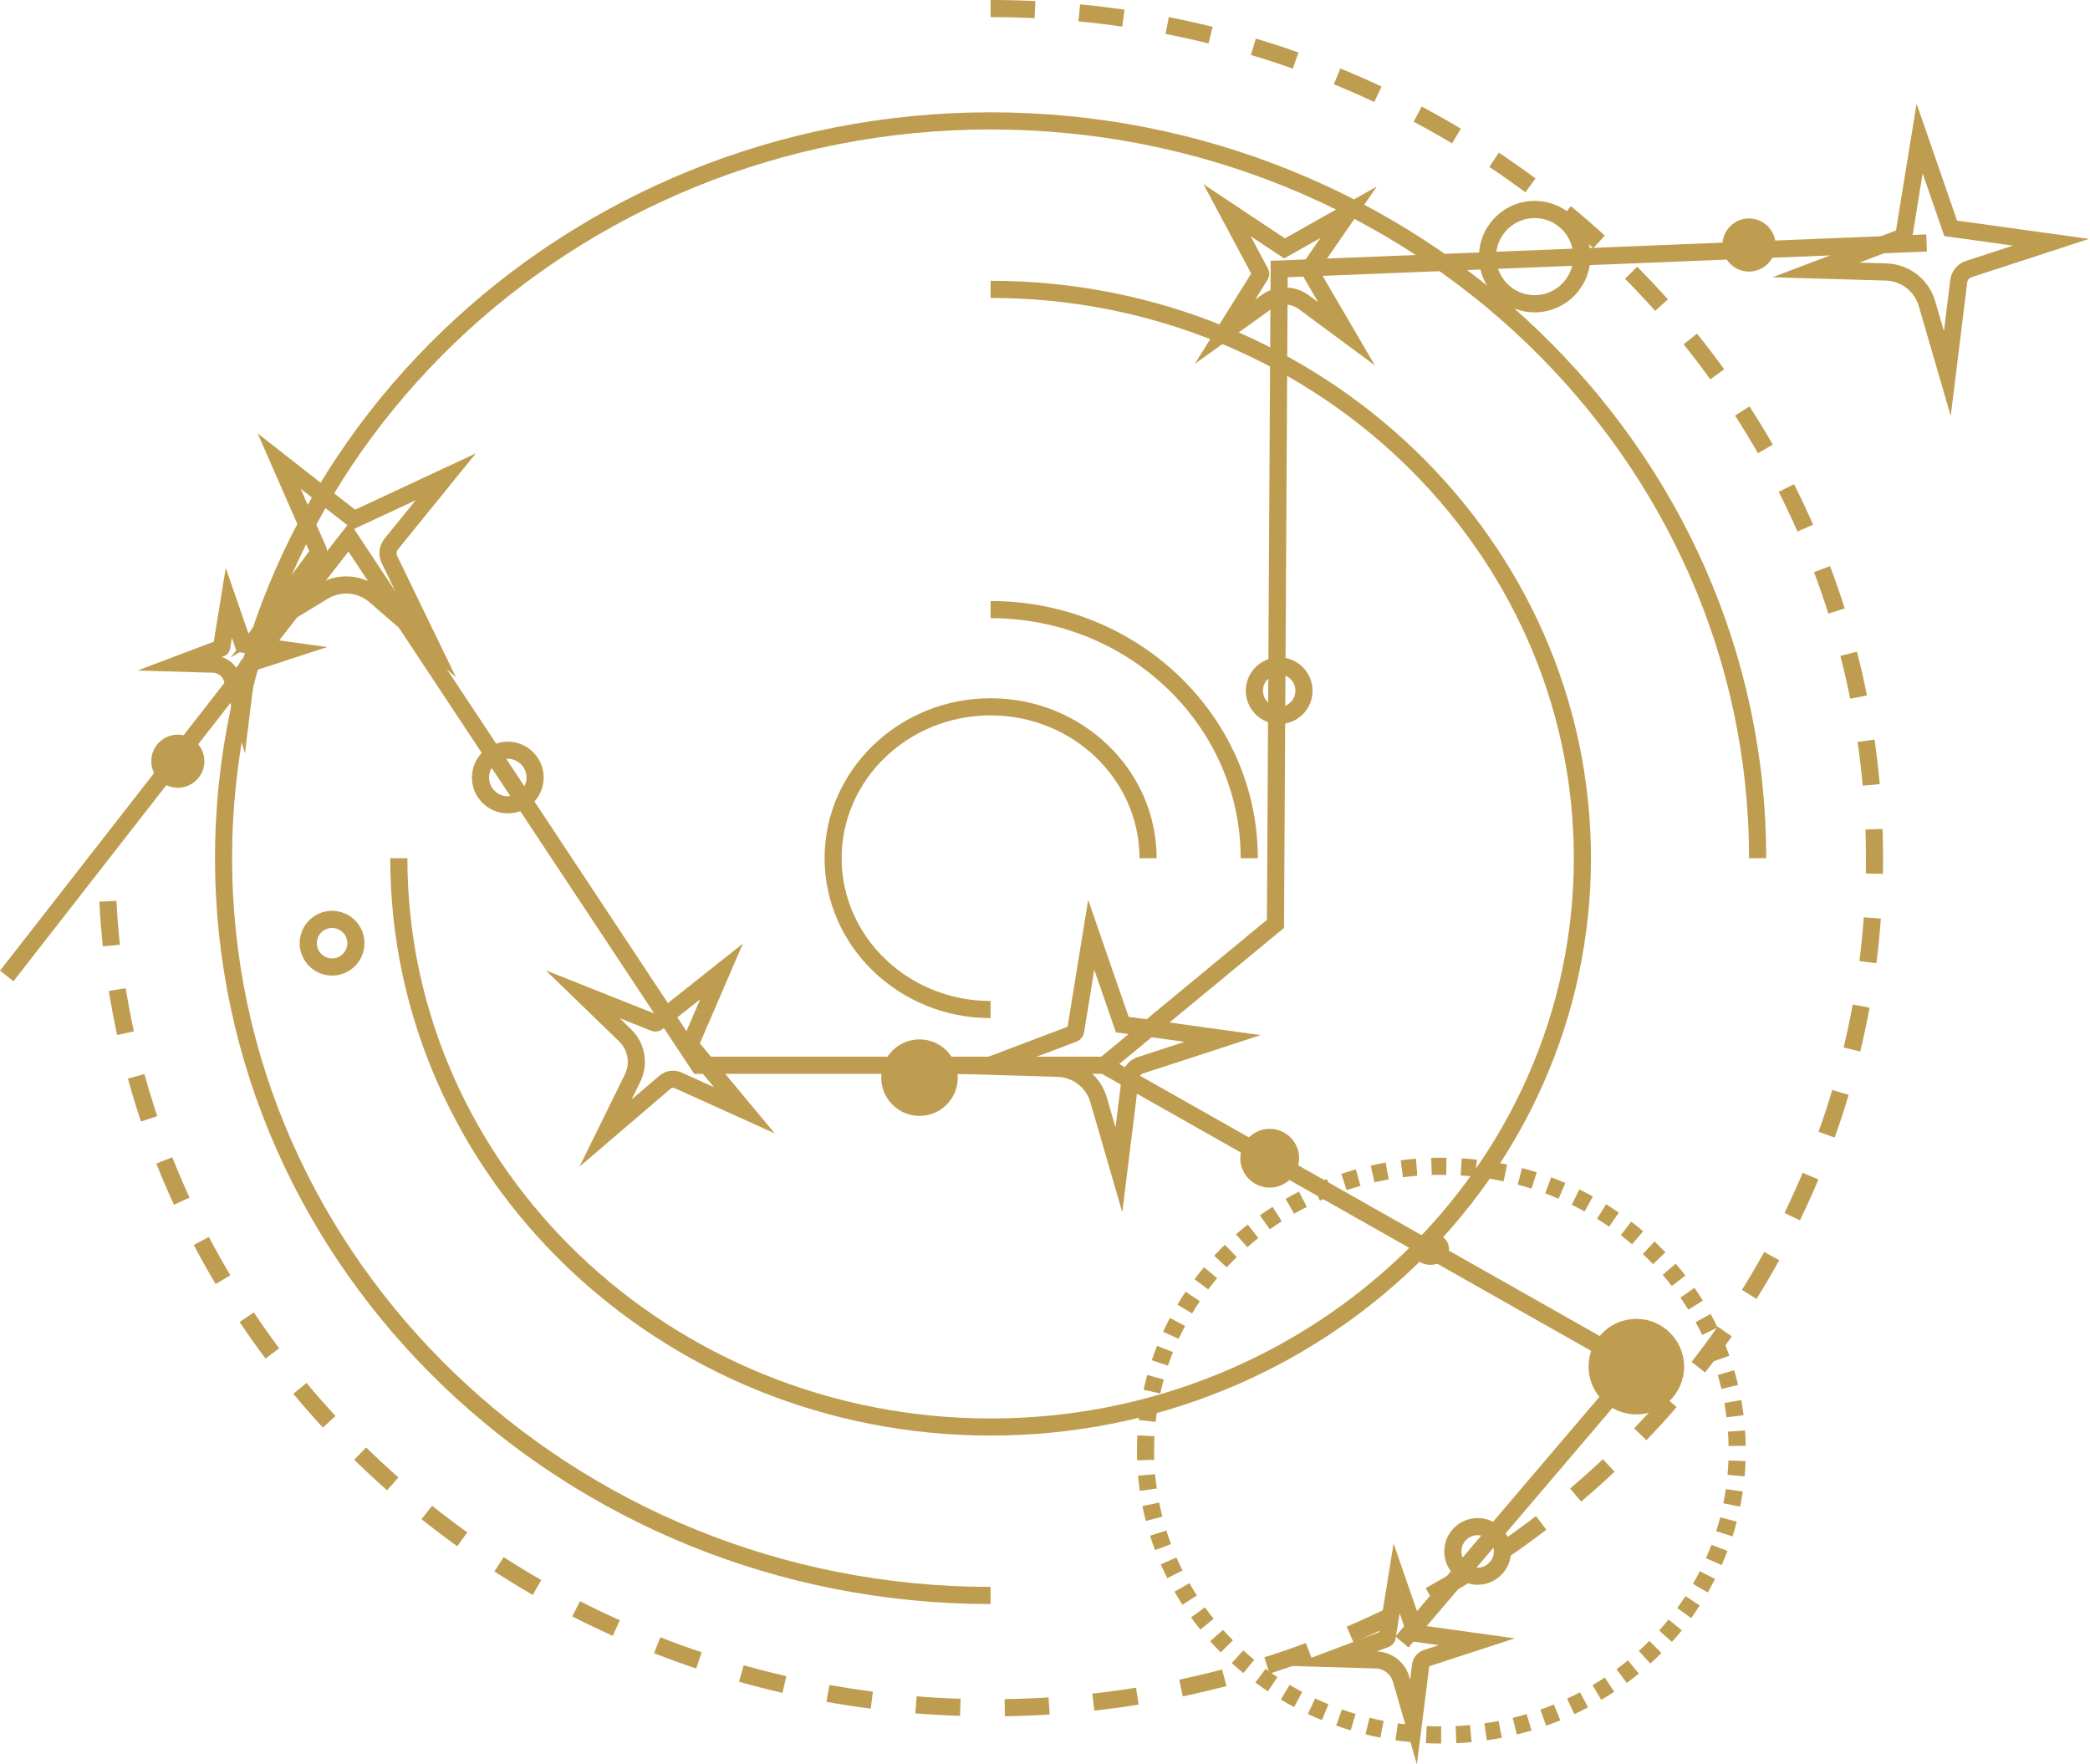 <svg xmlns="http://www.w3.org/2000/svg" width="154" height="130" viewBox="0 0 154 130" fill="none"><path d="M81.596 79.123H51.148L50.964 78.841L25.675 40.641L0.993 72.299L0 71.523L25.762 38.482L51.827 77.859H81.145L93.352 67.775L93.627 19.216L94.23 19.194L141.933 17.273L141.984 18.533L94.883 20.429L94.612 68.371L81.596 79.123Z" fill="#BF9D50"></path><path d="M103.783 121.392L102.823 120.576L119.598 100.87L80.921 78.971L81.546 77.874L121.551 100.523L103.783 121.392Z" fill="#BF9D50"></path><path d="M143.738 30.651L141.384 22.555C141.066 21.462 140.092 20.707 138.951 20.674L130.599 20.429L139.705 16.984L141.222 7.636L144.204 16.255L153.927 17.602L145.258 20.429C145.096 20.483 144.977 20.628 144.955 20.797L143.738 30.651ZM137.012 19.349L138.99 19.407C140.677 19.458 142.128 20.581 142.597 22.198L143.237 24.404L143.702 20.635C143.782 19.981 144.24 19.425 144.869 19.223L148.327 18.096L143.265 17.396L141.669 12.778L140.922 17.385C140.872 17.703 140.651 17.974 140.348 18.086L137.012 19.349Z" fill="#BF9D50"></path><path d="M101.306 26.924L95.71 22.783C95.107 22.335 94.291 22.332 93.681 22.768L88.037 26.809L92.193 20.158L88.68 13.576L94.677 17.562L101.447 13.746L97.255 19.808C97.223 19.855 97.219 19.92 97.248 19.97L101.306 26.924ZM94.685 21.183C95.309 21.183 95.934 21.378 96.461 21.772L97.125 22.263L96.158 20.606C95.883 20.136 95.905 19.541 96.216 19.093L97.291 17.537L94.62 19.042L92.15 17.4L93.424 19.786C93.565 20.05 93.555 20.367 93.396 20.62L92.486 22.075L92.944 21.747C93.468 21.368 94.074 21.183 94.685 21.183ZM92.323 19.945C92.323 19.949 92.323 19.949 92.323 19.945V19.945Z" fill="#BF9D50"></path><path d="M82.694 89.319L80.343 81.224C80.026 80.13 79.047 79.376 77.91 79.343L69.558 79.098L78.664 75.653L80.181 66.305L83.163 74.924L92.887 76.27L84.218 79.098C84.055 79.152 83.936 79.296 83.914 79.466L82.694 89.319ZM75.967 78.018L77.949 78.076C79.636 78.126 81.087 79.249 81.556 80.867L82.195 83.073L82.661 79.303C82.741 78.65 83.199 78.094 83.828 77.892L87.287 76.765L82.224 76.065L80.629 71.447L79.881 76.054C79.827 76.375 79.607 76.642 79.303 76.758L75.967 78.018Z" fill="#BF9D50"></path><path d="M42.699 85.965L46.042 79.166C46.447 78.347 46.273 77.372 45.62 76.736L40.211 71.497L48.234 74.686L54.737 69.529L51.57 76.877L57.084 83.51L49.704 80.174C49.61 80.13 49.494 80.148 49.415 80.217L42.699 85.965ZM45.663 75.025L46.494 75.83C47.544 76.848 47.815 78.412 47.173 79.722L46.537 81.015L48.592 79.257C49.043 78.87 49.682 78.78 50.22 79.025L52.607 80.105L50.101 77.09L51.592 73.631L48.83 75.819C48.588 76.011 48.263 76.061 47.974 75.946L45.663 75.025Z" fill="#BF9D50"></path><path d="M104.404 130L102.635 123.909C102.473 123.346 101.967 122.956 101.379 122.938L95.042 122.75L101.628 120.259L102.686 113.731L104.776 119.768L111.618 120.717L105.314 122.772L104.404 130ZM101.451 121.678C102.574 121.724 103.534 122.475 103.848 123.559L103.906 123.757L104.043 122.642C104.105 122.147 104.448 121.732 104.921 121.576L106.018 121.219L103.837 120.916L103.133 118.876L102.834 120.728C102.787 121.01 102.595 121.248 102.328 121.349L101.451 121.678Z" fill="#BF9D50"></path><path d="M33.593 49.895L27.224 44.374C26.365 43.63 25.133 43.526 24.159 44.114L17.009 48.444L22.787 40.608L18.985 31.936L26.166 37.554L35.063 33.405L29.318 40.486C29.21 40.619 29.188 40.803 29.264 40.959L33.593 49.895ZM25.512 42.468C26.422 42.468 27.325 42.789 28.051 43.418L29.784 44.919L28.13 41.5C27.841 40.908 27.924 40.193 28.34 39.681L30.632 36.857L26 39.016L22.151 36.009L24.025 40.283C24.155 40.58 24.115 40.926 23.924 41.186L21.808 44.057L23.501 43.031C24.126 42.652 24.823 42.468 25.512 42.468Z" fill="#BF9D50"></path><path d="M18.049 55.506L16.504 50.191C16.399 49.83 16.078 49.581 15.703 49.57L10.139 49.404L15.753 47.281L16.634 41.84L18.378 46.884L24.108 47.678L18.797 49.411L18.049 55.506ZM16.342 48.411C16.847 48.577 17.277 48.927 17.537 49.397L17.566 49.173C17.62 48.74 17.919 48.375 18.335 48.241L18.519 48.18L17.446 48.032L17.085 46.988L16.959 47.776C16.916 48.039 16.735 48.267 16.482 48.361L16.342 48.411Z" fill="#BF9D50"></path><path d="M70.49 79.842C70.733 78.348 69.718 76.941 68.224 76.698C66.73 76.456 65.322 77.47 65.08 78.964C64.837 80.458 65.852 81.866 67.346 82.108C68.84 82.351 70.248 81.336 70.49 79.842Z" fill="#BF9D50"></path><path d="M67.753 82.224C66.201 82.224 64.933 80.961 64.933 79.404C64.933 77.848 66.197 76.585 67.753 76.585C69.309 76.585 70.573 77.848 70.573 79.404C70.573 80.961 69.309 82.224 67.753 82.224ZM67.753 76.74C66.284 76.74 65.088 77.935 65.088 79.404C65.088 80.874 66.284 82.069 67.753 82.069C69.223 82.069 70.418 80.874 70.418 79.404C70.418 77.935 69.223 76.74 67.753 76.74Z" fill="#BF9D50"></path><path d="M94.255 53.354C92.901 53.354 91.796 52.249 91.796 50.895C91.796 49.541 92.897 48.436 94.255 48.436C95.613 48.436 96.714 49.538 96.714 50.895C96.714 52.253 95.613 53.354 94.255 53.354ZM94.255 49.696C93.594 49.696 93.06 50.234 93.06 50.892C93.06 51.552 93.598 52.087 94.255 52.087C94.916 52.087 95.45 51.549 95.45 50.892C95.454 50.234 94.916 49.696 94.255 49.696Z" fill="#BF9D50"></path><path d="M105.405 93.197C106.156 93.197 106.766 92.668 106.766 92.016C106.766 91.364 106.156 90.836 105.405 90.836C104.653 90.836 104.043 91.364 104.043 92.016C104.043 92.668 104.653 93.197 105.405 93.197Z" fill="#BF9D50"></path><path d="M37.417 59.932C35.962 59.932 34.774 58.748 34.774 57.29C34.774 55.834 35.958 54.647 37.417 54.647C38.872 54.647 40.06 55.831 40.06 57.29C40.056 58.748 38.872 59.932 37.417 59.932ZM37.417 55.91C36.655 55.91 36.037 56.528 36.037 57.29C36.037 58.051 36.655 58.669 37.417 58.669C38.178 58.669 38.796 58.051 38.796 57.29C38.796 56.528 38.175 55.91 37.417 55.91Z" fill="#BF9D50"></path><path d="M108.878 116.771C107.524 116.771 106.419 115.666 106.419 114.312C106.419 112.958 107.524 111.853 108.878 111.853C110.232 111.853 111.337 112.954 111.337 114.312C111.337 115.669 110.232 116.771 108.878 116.771ZM108.878 113.117C108.217 113.117 107.683 113.655 107.683 114.312C107.683 114.973 108.221 115.507 108.878 115.507C109.539 115.507 110.073 114.969 110.073 114.312C110.073 113.655 109.535 113.117 108.878 113.117Z" fill="#BF9D50"></path><path d="M113.081 23.014C110.817 23.014 108.975 21.173 108.975 18.909C108.975 16.645 110.817 14.803 113.081 14.803C115.345 14.803 117.186 16.645 117.186 18.909C117.186 21.173 115.345 23.014 113.081 23.014ZM113.081 16.067C111.514 16.067 110.239 17.342 110.239 18.909C110.239 20.476 111.514 21.75 113.081 21.75C114.648 21.75 115.922 20.476 115.922 18.909C115.922 17.342 114.648 16.067 113.081 16.067Z" fill="#BF9D50"></path><path d="M24.469 71.884C23.155 71.884 22.082 70.815 22.082 69.497C22.082 68.179 23.151 67.11 24.469 67.11C25.787 67.11 26.856 68.179 26.856 69.497C26.856 70.815 25.787 71.884 24.469 71.884ZM24.469 68.374C23.848 68.374 23.346 68.879 23.346 69.497C23.346 70.114 23.852 70.62 24.469 70.62C25.087 70.62 25.592 70.114 25.592 69.497C25.592 68.879 25.09 68.374 24.469 68.374Z" fill="#BF9D50"></path><path d="M72.992 118.19C41.479 118.19 15.843 93.536 15.843 63.233C15.843 32.929 41.479 8.275 72.992 8.275C104.505 8.275 130.141 32.929 130.141 63.233H128.877C128.877 33.626 103.805 9.539 72.989 9.539C42.172 9.539 17.103 33.626 17.103 63.233C17.103 92.84 42.175 116.926 72.989 116.926V118.19H72.992Z" fill="#BF9D50"></path><path d="M72.992 105.776C48.599 105.776 28.755 86.691 28.755 63.233H30.019C30.019 85.994 49.296 104.516 72.992 104.516C96.689 104.516 115.966 85.998 115.966 63.233C115.966 40.468 96.689 21.952 72.992 21.952V20.689C97.385 20.689 117.229 39.774 117.229 63.233C117.229 86.691 97.385 105.776 72.992 105.776Z" fill="#BF9D50"></path><path d="M92.681 63.233H91.417C91.417 53.48 83.152 45.548 72.992 45.548V44.284C83.849 44.284 92.681 52.783 92.681 63.233Z" fill="#BF9D50"></path><path d="M72.992 75.018C66.248 75.018 60.759 69.732 60.759 63.233C60.759 56.734 66.248 51.448 72.992 51.448C79.737 51.448 85.225 56.734 85.225 63.233H83.961C83.961 57.43 79.04 52.711 72.989 52.711C66.937 52.711 62.016 57.43 62.016 63.233C62.016 69.035 66.937 73.754 72.989 73.754V75.018H72.992Z" fill="#BF9D50"></path><path d="M74.043 126.458L74.025 125.194C75.101 125.18 76.188 125.136 77.263 125.068L77.343 126.328C76.249 126.397 75.137 126.44 74.043 126.458ZM70.739 126.429C69.645 126.393 68.537 126.332 67.443 126.245L67.544 124.988C68.616 125.075 69.707 125.137 70.782 125.169L70.739 126.429ZM80.632 126.043L80.491 124.79C81.56 124.671 82.643 124.523 83.705 124.353L83.903 125.599C82.824 125.772 81.722 125.92 80.632 126.043ZM64.157 125.898C63.07 125.758 61.972 125.588 60.893 125.396L61.117 124.154C62.175 124.342 63.254 124.508 64.319 124.649L64.157 125.898ZM87.153 124.996L86.893 123.761C87.947 123.537 89.009 123.288 90.049 123.013L90.37 124.234C89.308 124.512 88.229 124.768 87.153 124.996ZM57.658 124.736C56.589 124.49 55.513 124.216 54.455 123.916L54.798 122.699C55.834 122.992 56.889 123.263 57.94 123.501L57.658 124.736ZM93.54 123.317L93.161 122.114C94.19 121.789 95.223 121.436 96.226 121.06L96.667 122.244C95.641 122.624 94.591 122.985 93.54 123.317ZM51.3 122.941C50.26 122.591 49.216 122.212 48.194 121.811L48.657 120.638C49.66 121.031 50.682 121.403 51.704 121.746L51.3 122.941ZM99.732 121.017L99.234 119.858C100.223 119.432 101.216 118.98 102.18 118.507L102.736 119.641C101.754 120.121 100.743 120.584 99.732 121.017ZM45.151 120.533C44.147 120.082 43.14 119.598 42.165 119.1L42.739 117.977C43.696 118.468 44.681 118.941 45.667 119.385L45.151 120.533ZM105.661 118.121L105.051 117.016C105.989 116.496 106.932 115.948 107.845 115.384L108.51 116.457C107.578 117.034 106.621 117.594 105.661 118.121ZM39.255 117.518C38.301 116.969 37.352 116.388 36.427 115.796L37.11 114.734C38.016 115.319 38.948 115.886 39.883 116.424L39.255 117.518ZM111.272 114.651L110.557 113.611C111.438 113.005 112.319 112.366 113.175 111.709L113.944 112.712C113.066 113.38 112.167 114.034 111.272 114.651ZM33.694 113.933C32.802 113.294 31.914 112.622 31.055 111.936L31.842 110.95C32.683 111.622 33.557 112.283 34.431 112.907L33.694 113.933ZM116.507 110.64L115.691 109.679C116.514 108.979 117.327 108.253 118.107 107.52L118.97 108.441C118.175 109.188 117.348 109.929 116.507 110.64ZM28.52 109.809C27.697 109.08 26.881 108.322 26.098 107.556L26.982 106.654C27.751 107.405 28.549 108.149 29.358 108.864L28.52 109.809ZM121.317 106.119L120.407 105.246C121.15 104.473 121.883 103.668 122.587 102.852L123.541 103.679C122.822 104.509 122.075 105.329 121.317 106.119ZM23.794 105.188C23.05 104.379 22.317 103.545 21.613 102.7L22.584 101.895C23.27 102.722 23.989 103.541 24.722 104.332L23.794 105.188ZM125.638 101.126L124.642 100.35C125.303 99.501 125.953 98.624 126.566 97.746L127.603 98.469C126.978 99.364 126.317 100.259 125.638 101.126ZM19.566 100.104C18.909 99.227 18.266 98.317 17.656 97.407L18.703 96.703C19.302 97.598 19.931 98.487 20.573 99.346L19.566 100.104ZM129.426 95.71L128.354 95.042C128.924 94.129 129.477 93.186 129.996 92.248L131.101 92.858C130.57 93.814 130.007 94.775 129.426 95.71ZM15.89 94.612C15.327 93.67 14.786 92.699 14.276 91.731L15.392 91.143C15.89 92.092 16.425 93.042 16.974 93.966L15.89 94.612ZM132.625 89.922L131.491 89.37C131.961 88.398 132.412 87.406 132.827 86.416L133.99 86.904C133.564 87.915 133.105 88.929 132.625 89.922ZM12.818 88.77C12.359 87.774 11.922 86.756 11.521 85.734L12.695 85.268C13.092 86.265 13.518 87.265 13.966 88.243L12.818 88.77ZM135.185 83.82L133.997 83.394C134.362 82.38 134.701 81.34 135.008 80.311L136.218 80.672C135.903 81.722 135.557 82.78 135.185 83.82ZM10.388 82.636C10.037 81.596 9.716 80.531 9.424 79.473L10.64 79.137C10.926 80.174 11.243 81.213 11.586 82.235L10.388 82.636ZM137.073 77.477L135.846 77.184C136.095 76.141 136.322 75.072 136.514 74.017L137.756 74.245C137.561 75.321 137.33 76.411 137.073 77.477ZM8.633 76.263C8.398 75.191 8.192 74.097 8.016 73.014L9.261 72.811C9.431 73.869 9.637 74.942 9.864 75.993L8.633 76.263ZM138.261 70.974L137.008 70.815C137.142 69.75 137.25 68.667 137.33 67.594L138.59 67.684C138.51 68.782 138.402 69.887 138.261 70.974ZM7.579 69.735C7.463 68.648 7.377 67.54 7.319 66.439L8.579 66.374C8.637 67.45 8.72 68.537 8.835 69.602L7.579 69.735ZM138.741 64.384L137.481 64.363C137.488 63.987 137.492 63.612 137.492 63.236C137.492 62.529 137.478 61.817 137.456 61.124L138.716 61.081C138.741 61.788 138.752 62.514 138.752 63.236C138.752 63.619 138.749 64.002 138.741 64.384ZM137.25 57.889C137.156 56.82 137.03 55.737 136.875 54.672L138.124 54.491C138.279 55.578 138.409 56.683 138.507 57.777L137.25 57.889ZM136.329 51.484C136.12 50.429 135.878 49.368 135.607 48.328L136.828 48.014C137.102 49.075 137.348 50.162 137.564 51.238L136.329 51.484ZM134.719 45.212C134.398 44.19 134.04 43.165 133.665 42.157L134.845 41.713C135.232 42.739 135.596 43.789 135.925 44.833L134.719 45.212ZM132.444 39.164C132.011 38.182 131.549 37.197 131.065 36.24L132.192 35.673C132.686 36.651 133.159 37.655 133.6 38.659L132.444 39.164ZM129.531 33.391C128.996 32.459 128.429 31.528 127.848 30.625L128.91 29.943C129.505 30.863 130.083 31.813 130.628 32.766L129.531 33.391ZM126.021 27.95C125.393 27.079 124.732 26.213 124.057 25.372L125.039 24.581C125.729 25.437 126.404 26.321 127.043 27.21L126.021 27.95ZM121.959 22.902C121.241 22.101 120.493 21.303 119.739 20.541L120.634 19.652C121.407 20.432 122.169 21.241 122.898 22.061L121.959 22.902ZM117.399 18.291C116.605 17.566 115.781 16.851 114.947 16.165L115.749 15.19C116.597 15.89 117.439 16.62 118.247 17.356L117.399 18.291ZM112.395 14.168C111.528 13.525 110.636 12.897 109.741 12.298L110.441 11.247C111.355 11.857 112.265 12.496 113.146 13.153L112.395 14.168ZM106.993 10.565C106.069 10.012 105.119 9.478 104.166 8.969L104.758 7.853C105.729 8.369 106.701 8.915 107.643 9.478L106.993 10.565ZM101.26 7.517C100.288 7.059 99.285 6.622 98.284 6.21L98.765 5.044C99.787 5.463 100.805 5.911 101.798 6.376L101.26 7.517ZM95.259 5.055C94.248 4.697 93.212 4.358 92.175 4.051L92.536 2.842C93.591 3.156 94.645 3.502 95.678 3.867L95.259 5.055ZM89.049 3.199C88.009 2.943 86.944 2.708 85.882 2.502L86.124 1.264C87.207 1.473 88.29 1.715 89.352 1.975L89.049 3.199ZM82.687 1.961C81.621 1.805 80.538 1.675 79.466 1.574L79.585 0.318C80.675 0.422 81.777 0.556 82.864 0.711L82.687 1.961ZM76.234 1.34C75.162 1.289 74.072 1.264 72.992 1.264V0C74.09 0 75.198 0.025 76.292 0.079L76.234 1.34Z" fill="#BF9D50"></path><path d="M106.188 128.469C105.82 128.469 105.441 128.458 105.065 128.44L105.127 127.18C105.484 127.198 105.841 127.205 106.192 127.205L106.188 128.469ZM107.311 128.444L107.253 127.184C107.607 127.166 107.964 127.14 108.315 127.108L108.434 128.364C108.066 128.401 107.686 128.426 107.311 128.444ZM103.939 128.361C103.57 128.325 103.195 128.281 102.823 128.227L103.004 126.978C103.357 127.028 103.711 127.072 104.061 127.104L103.939 128.361ZM109.553 128.231L109.373 126.982C109.719 126.931 110.073 126.873 110.423 126.805L110.662 128.043C110.293 128.115 109.918 128.177 109.553 128.231ZM101.711 128.036C101.346 127.964 100.978 127.884 100.613 127.794L100.913 126.57C101.26 126.657 101.61 126.732 101.953 126.801L101.711 128.036ZM111.763 127.801L111.463 126.577C111.81 126.494 112.153 126.4 112.489 126.299L112.85 127.509C112.492 127.613 112.128 127.711 111.763 127.801ZM99.526 127.494C99.169 127.386 98.808 127.27 98.454 127.144L98.876 125.956C99.212 126.075 99.552 126.187 99.888 126.288L99.526 127.494ZM113.922 127.158L113.503 125.971C113.839 125.851 114.175 125.725 114.496 125.591L114.973 126.761C114.63 126.899 114.276 127.032 113.922 127.158ZM97.403 126.743C97.06 126.602 96.714 126.451 96.371 126.288L96.905 125.147C97.23 125.299 97.559 125.443 97.884 125.577L97.403 126.743ZM116.005 126.306L115.471 125.162C115.792 125.01 116.114 124.851 116.421 124.689L117.013 125.804C116.684 125.978 116.345 126.148 116.005 126.306ZM95.36 125.783C95.031 125.606 94.699 125.422 94.378 125.227L95.024 124.144C95.327 124.324 95.641 124.501 95.952 124.667L95.36 125.783ZM117.991 125.252L117.345 124.169C117.648 123.988 117.951 123.797 118.244 123.602L118.944 124.653C118.634 124.859 118.312 125.061 117.991 125.252ZM93.424 124.624C93.11 124.414 92.8 124.198 92.5 123.974L93.255 122.963C93.537 123.172 93.829 123.378 94.125 123.577L93.424 124.624ZM119.865 124.006L119.114 122.992C119.396 122.782 119.677 122.566 119.952 122.338L120.753 123.313C120.464 123.555 120.165 123.786 119.865 124.006ZM91.612 123.277C91.323 123.039 91.038 122.79 90.76 122.537L91.612 121.605C91.872 121.844 92.143 122.078 92.417 122.302L91.612 123.277ZM121.605 122.577L120.757 121.641C121.02 121.403 121.277 121.154 121.526 120.909L122.421 121.797C122.158 122.064 121.883 122.324 121.605 122.577ZM89.948 121.753C89.688 121.49 89.428 121.212 89.175 120.93L90.117 120.089C90.356 120.356 90.597 120.616 90.847 120.865L89.948 121.753ZM123.194 120.981L122.255 120.139C122.49 119.876 122.721 119.605 122.945 119.331L123.927 120.125C123.689 120.414 123.443 120.703 123.194 120.981ZM88.445 120.071C88.211 119.782 87.983 119.479 87.763 119.172L88.785 118.435C88.994 118.724 89.207 119.006 89.428 119.28L88.445 120.071ZM124.609 119.226L123.588 118.486C123.793 118.201 123.996 117.908 124.191 117.608L125.248 118.294C125.043 118.612 124.826 118.926 124.609 119.226ZM87.128 118.24C86.925 117.923 86.727 117.598 86.543 117.276L87.64 116.652C87.814 116.955 87.998 117.262 88.193 117.558L87.128 118.24ZM125.837 117.334L124.743 116.706C124.92 116.399 125.09 116.085 125.248 115.771L126.375 116.341C126.205 116.673 126.025 117.009 125.837 117.334ZM86.008 116.283C85.842 115.951 85.68 115.608 85.528 115.265L86.683 114.76C86.824 115.085 86.976 115.406 87.135 115.72L86.008 116.283ZM126.859 115.319L125.703 114.81C125.844 114.489 125.981 114.16 126.108 113.828L127.288 114.276C127.151 114.626 127.007 114.98 126.859 115.319ZM85.106 114.218C84.976 113.868 84.849 113.51 84.737 113.153L85.94 112.774C86.044 113.11 86.16 113.445 86.286 113.774L85.106 114.218ZM127.66 113.203L126.458 112.821C126.563 112.485 126.664 112.142 126.75 111.799L127.971 112.117C127.877 112.481 127.772 112.846 127.66 113.203ZM84.427 112.066C84.333 111.701 84.25 111.33 84.178 110.965L85.416 110.719C85.485 111.062 85.564 111.409 85.651 111.752L84.427 112.066ZM128.224 111.015L126.985 110.766C127.054 110.42 127.115 110.069 127.166 109.719L128.415 109.9C128.364 110.275 128.299 110.647 128.224 111.015ZM83.986 109.853C83.932 109.481 83.889 109.102 83.856 108.73L85.113 108.622C85.142 108.968 85.185 109.326 85.236 109.676L83.986 109.853ZM128.549 108.78L127.292 108.669C127.325 108.315 127.346 107.957 127.361 107.611L128.621 107.658C128.606 108.026 128.585 108.405 128.549 108.78ZM83.788 107.603C83.781 107.365 83.777 107.127 83.777 106.889C83.777 106.513 83.788 106.134 83.806 105.758L85.066 105.827C85.048 106.177 85.037 106.535 85.037 106.889C85.037 107.112 85.041 107.34 85.048 107.564L83.788 107.603ZM127.368 106.546C127.364 106.199 127.346 105.841 127.321 105.488L128.581 105.397C128.61 105.776 128.624 106.156 128.632 106.527L127.368 106.546ZM85.153 104.765L83.9 104.628C83.939 104.253 83.99 103.877 84.051 103.509L85.297 103.711C85.239 104.061 85.192 104.415 85.153 104.765ZM127.22 104.43C127.176 104.079 127.122 103.729 127.061 103.383L128.303 103.159C128.372 103.527 128.426 103.903 128.473 104.274L127.22 104.43ZM85.496 102.675L84.264 102.404C84.344 102.039 84.434 101.671 84.535 101.31L85.752 101.646C85.654 101.985 85.568 102.332 85.496 102.675ZM126.844 102.343C126.761 102 126.671 101.657 126.57 101.317L127.779 100.96C127.884 101.321 127.985 101.686 128.072 102.05L126.844 102.343ZM86.062 100.628L84.867 100.223C84.987 99.87 85.117 99.512 85.257 99.162L86.431 99.628C86.297 99.96 86.174 100.296 86.062 100.628ZM126.241 100.314C126.126 99.985 125.996 99.653 125.859 99.328L127.021 98.841C127.166 99.187 127.303 99.544 127.429 99.891L126.241 100.314ZM86.846 98.653L85.701 98.126C85.857 97.786 86.026 97.443 86.203 97.111L87.319 97.7C87.153 98.014 86.994 98.335 86.846 98.653ZM125.425 98.36C125.27 98.043 125.108 97.725 124.938 97.418L126.043 96.811C126.223 97.14 126.397 97.476 126.559 97.815L125.425 98.36ZM87.839 96.775L86.756 96.129C86.951 95.804 87.153 95.486 87.362 95.176L88.409 95.88C88.214 96.169 88.023 96.472 87.839 96.775ZM124.404 96.501C124.219 96.201 124.021 95.905 123.819 95.613L124.855 94.891C125.068 95.197 125.277 95.515 125.476 95.833L124.404 96.501ZM89.023 95.013L88.016 94.255C88.243 93.955 88.478 93.656 88.716 93.37L89.684 94.179C89.46 94.45 89.24 94.728 89.023 95.013ZM123.19 94.757C122.974 94.475 122.746 94.201 122.515 93.934L123.472 93.11C123.714 93.392 123.956 93.684 124.187 93.984L123.19 94.757ZM90.388 93.385L89.464 92.525C89.716 92.255 89.98 91.98 90.251 91.72L91.132 92.623C90.875 92.872 90.626 93.125 90.388 93.385ZM121.804 93.147C121.558 92.89 121.302 92.637 121.049 92.395L121.916 91.478C122.187 91.735 122.454 92.002 122.717 92.273L121.804 93.147ZM91.908 91.901L91.074 90.951C91.356 90.702 91.648 90.46 91.937 90.229L92.721 91.218C92.45 91.439 92.175 91.666 91.908 91.901ZM120.255 91.684C119.984 91.457 119.706 91.229 119.428 91.013L120.197 90.013C120.493 90.24 120.789 90.478 121.075 90.724L120.255 91.684ZM93.569 90.579L92.832 89.554C93.136 89.337 93.45 89.124 93.764 88.922L94.446 89.984C94.154 90.175 93.858 90.374 93.569 90.579ZM118.569 90.388C118.276 90.186 117.977 89.991 117.677 89.803L118.341 88.731C118.659 88.929 118.977 89.135 119.284 89.348L118.569 90.388ZM95.356 89.431L94.728 88.337C95.049 88.153 95.381 87.972 95.717 87.803L96.291 88.926C95.974 89.088 95.659 89.258 95.356 89.431ZM116.76 89.265C116.446 89.092 116.128 88.926 115.814 88.77L116.37 87.637C116.702 87.799 117.038 87.976 117.37 88.157L116.76 89.265ZM97.252 88.467L96.735 87.315C97.079 87.164 97.429 87.016 97.775 86.879L98.234 88.056C97.905 88.182 97.573 88.323 97.252 88.467ZM114.843 88.326C114.521 88.189 114.189 88.056 113.857 87.929L114.297 86.745C114.651 86.875 115.005 87.016 115.345 87.164L114.843 88.326ZM99.23 87.691L98.83 86.496C99.187 86.377 99.548 86.265 99.906 86.164L100.245 87.38C99.913 87.474 99.57 87.579 99.23 87.691ZM112.85 87.583C112.51 87.474 112.167 87.377 111.828 87.287L112.149 86.066C112.51 86.16 112.871 86.265 113.232 86.38L112.85 87.583ZM101.281 87.117L101 85.886C101.361 85.803 101.733 85.727 102.104 85.662L102.325 86.904C101.974 86.969 101.624 87.037 101.281 87.117ZM110.792 87.041C110.445 86.969 110.095 86.904 109.744 86.846L109.947 85.6C110.315 85.662 110.687 85.73 111.051 85.806L110.792 87.041ZM103.375 86.745L103.213 85.492C103.585 85.445 103.96 85.405 104.332 85.376L104.433 86.633C104.083 86.662 103.726 86.698 103.375 86.745ZM108.69 86.702C108.336 86.662 107.979 86.629 107.629 86.608L107.708 85.348C108.08 85.373 108.455 85.405 108.827 85.445L108.69 86.702ZM105.498 86.575L105.459 85.315C105.708 85.308 105.942 85.301 106.206 85.304C106.332 85.304 106.455 85.304 106.582 85.308L106.564 86.572C106.434 86.572 106.307 86.568 106.174 86.568C105.95 86.564 105.722 86.568 105.498 86.575Z" fill="#BF9D50"></path><path d="M126.992 18.053C126.992 17.013 127.834 16.172 128.873 16.172C129.913 16.172 130.755 17.013 130.755 18.053C130.755 19.093 129.913 19.934 128.873 19.934C127.834 19.934 126.992 19.093 126.992 18.053Z" fill="#BF9D50"></path><path d="M128.873 20.01C127.794 20.01 126.917 19.133 126.917 18.053C126.917 16.973 127.794 16.096 128.873 16.096C129.953 16.096 130.83 16.973 130.83 18.053C130.83 19.133 129.953 20.01 128.873 20.01ZM128.873 16.248C127.881 16.248 127.068 17.056 127.068 18.053C127.068 19.049 127.877 19.858 128.873 19.858C129.87 19.858 130.679 19.049 130.679 18.053C130.679 17.056 129.866 16.248 128.873 16.248Z" fill="#BF9D50"></path><path d="M91.468 85.34C91.468 84.185 92.403 83.25 93.558 83.25C94.713 83.25 95.649 84.185 95.649 85.34C95.649 86.496 94.713 87.431 93.558 87.431C92.403 87.431 91.468 86.496 91.468 85.34Z" fill="#BF9D50"></path><path d="M93.558 87.507C92.363 87.507 91.392 86.536 91.392 85.34C91.392 84.145 92.363 83.174 93.558 83.174C94.753 83.174 95.725 84.145 95.725 85.34C95.725 86.536 94.75 87.507 93.558 87.507ZM93.558 83.329C92.45 83.329 91.543 84.232 91.543 85.344C91.543 86.456 92.446 87.355 93.558 87.355C94.67 87.355 95.569 86.453 95.569 85.344C95.569 84.236 94.666 83.329 93.558 83.329Z" fill="#BF9D50"></path><path d="M11.222 56.087C11.222 55.047 12.063 54.206 13.103 54.206C14.143 54.206 14.984 55.047 14.984 56.087C14.984 57.127 14.143 57.968 13.103 57.968C12.063 57.965 11.222 57.123 11.222 56.087Z" fill="#BF9D50"></path><path d="M13.103 58.044C12.023 58.044 11.146 57.167 11.146 56.087C11.146 55.008 12.023 54.13 13.103 54.13C14.182 54.13 15.06 55.008 15.06 56.087C15.06 57.167 14.182 58.044 13.103 58.044ZM13.103 54.282C12.11 54.282 11.298 55.091 11.298 56.087C11.298 57.084 12.106 57.892 13.103 57.892C14.099 57.892 14.908 57.084 14.908 56.087C14.908 55.091 14.096 54.282 13.103 54.282Z" fill="#BF9D50"></path><path d="M120.573 104.141C122.475 104.141 124.017 102.599 124.017 100.696C124.017 98.794 122.475 97.252 120.573 97.252C118.67 97.252 117.128 98.794 117.128 100.696C117.128 102.599 118.67 104.141 120.573 104.141Z" fill="#BF9D50"></path><path d="M120.573 104.217C118.63 104.217 117.052 102.635 117.052 100.696C117.052 98.757 118.634 97.176 120.573 97.176C122.512 97.176 124.093 98.757 124.093 100.696C124.093 102.635 122.515 104.217 120.573 104.217ZM120.573 97.331C118.717 97.331 117.204 98.84 117.204 100.7C117.204 102.559 118.713 104.069 120.573 104.069C122.432 104.069 123.941 102.559 123.941 100.7C123.941 98.84 122.432 97.331 120.573 97.331Z" fill="#BF9D50"></path></svg>
